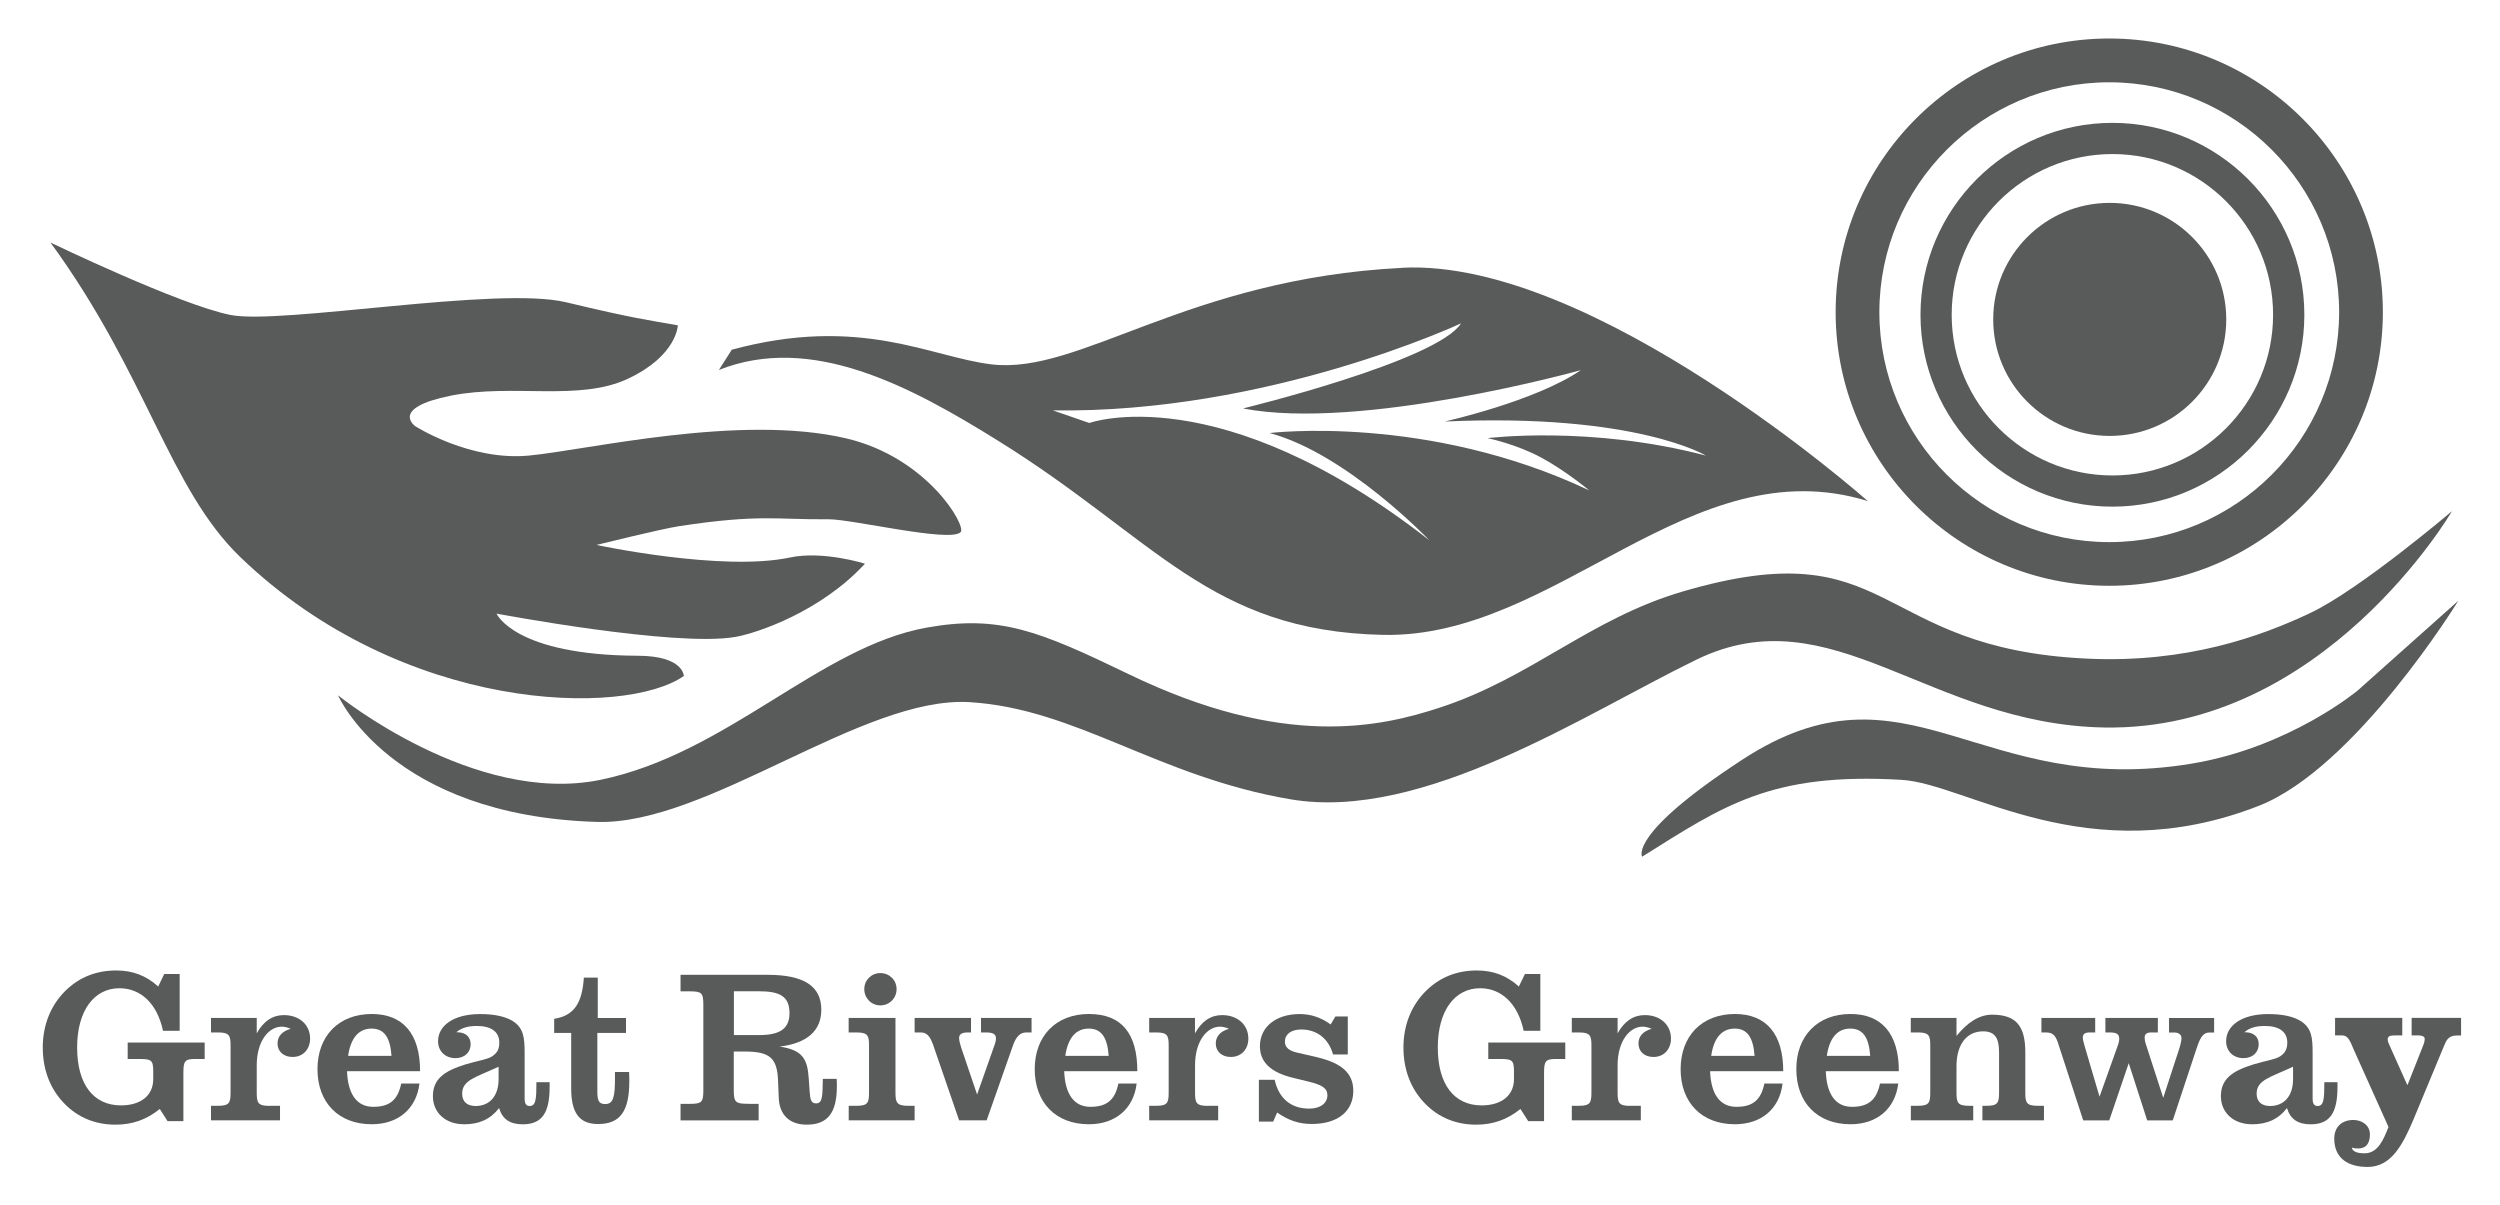 <?xml version="1.0" encoding="UTF-8"?> <svg xmlns="http://www.w3.org/2000/svg" id="Layer_1" version="1.1" viewBox="0 0 363.02 174.99"><defs><style> .st0 { fill: #595a5a; } </style></defs><path class="st0" d="M223.8,66.44c3.64,1.98,6.97,4.77,6.97,4.77-23.54-11.14-46.41-8.33-46.41-8.33,11.21,3.01,23.2,15.58,23.2,15.58-30.54-23.87-49.38-17.04-49.38-17.04l-5.31-1.83c31.27.49,59.29-12.64,59.29-12.64-3.49,5.5-31.67,12.36-31.67,12.36,17.15,3.32,49.06-5.56,49.06-5.56-6.62,4.53-19.78,7.46-19.78,7.46,27.75-1.26,37.95,4.95,37.95,4.95-16.76-4.42-31.72-2.54-31.72-2.54,0,0,4.15.85,7.79,2.82M203.64,38.89c-31.32,1.58-46.8,15.55-59.65,14.02-8.9-1.06-19.02-7.19-37.73-2.13l-1.87,2.94c13.42-5.32,27.72,2.29,40.59,10.31,22.9,14.23,30.64,27.61,55.83,28.16,25.19.54,44.68-27.4,70.41-19.43,0,0-39.81-35.28-67.59-33.88"></path><path class="st0" d="M323.27,46.38c0,9.34-7.58,16.92-16.92,16.92s-16.92-7.57-16.92-16.92,7.58-16.92,16.92-16.92,16.92,7.58,16.92,16.92"></path><path class="st0" d="M283.4,45.71c0-12.86,10.47-23.34,23.34-23.34s23.33,10.47,23.33,23.34-10.46,23.33-23.33,23.33-23.34-10.46-23.34-23.33M278.87,45.71c0,15.36,12.5,27.86,27.87,27.86s27.87-12.5,27.87-27.86-12.5-27.87-27.87-27.87-27.87,12.51-27.87,27.87"></path><path class="st0" d="M272.9,45.33c0-18.41,14.98-33.38,33.38-33.38s33.38,14.97,33.38,33.38-14.96,33.39-33.38,33.39-33.38-14.98-33.38-33.39M266.55,45.33c0,21.91,17.83,39.73,39.73,39.73s39.73-17.83,39.73-39.73-17.82-39.74-39.73-39.74-39.73,17.82-39.73,39.74"></path><path class="st0" d="M99.31,98.15c-8.55,6.01-40.8,5.45-64.38-17.22-10.37-9.97-13.55-26.47-27.6-45.71,0,0,18.86,9.09,26.17,10.52,7.32,1.43,38.7-4.23,48.65-1.86,9.94,2.38,11.95,2.59,16.28,3.36,0,0-.11,4.4-7.24,7.75-7.12,3.35-16.69.67-25.71,2.46-9,1.81-5.16,4.45-5.16,4.45,0,0,7.94,5.08,16.51,4.25,8.56-.82,30.65-6.11,46.07-2.49,11.77,2.78,17.44,12.69,16.6,13.6-1.43,1.59-15.84-1.9-19.24-1.86-7.28.09-9.9-.8-21.69,1.01-2.5.38-11.96,2.72-11.96,2.72,0,0,18.28,3.92,28.11,1.82,4.76-1.02,10.88.9,10.88.9-6.35,6.9-15.55,10.07-18.85,10.64-8.71,1.51-34.65-3.39-34.65-3.39,0,0,2.58,6.06,20.58,6.12,6.6.03,6.62,2.94,6.62,2.94"></path><g><path class="st0" d="M163.93,97.91c22.55,10.9,36.54,7.65,45.12,4.85,13.37-4.37,21.8-12.92,35.33-16.88,30.85-9.04,27.23,8.31,58.73,9.76,14.39.67,25.17-3.22,32.41-6.65,7.23-3.45,20.53-14.77,20.53-14.77,0,0-18.61,31.96-50.47,31.42-25.58-.45-39.55-19.44-59.27-9.84-16.12,7.83-39.67,23.56-58.95,20.26-19.29-3.28-31.04-13.16-46.56-14.1-15.52-.95-38.1,17.87-54.09,17.39-30.08-.88-37.62-18.38-37.62-18.38,0,0,19.75,16.03,38.09,12.27,18.35-3.77,31.87-19.33,47.4-22.11,10.53-1.88,16.26.46,29.33,6.77"></path><path class="st0" d="M253.01,110.3c24-15.63,34.24,5.78,65.34.57,14.19-2.39,24.01-10.61,24.01-10.61l14.61-13.03s-14.92,24.3-29.02,29.8c-24.85,9.7-42.35-3.24-51.83-3.79-19-1.12-25.9,3.79-37.67,11.16,0,0-2.11-3.23,14.55-14.09"></path></g><path class="st0" d="M23.19,161.04c-1.92,1.55-3.97,2.27-6.43,2.27-2.9,0-5.42-1.03-7.37-3.02-2.08-2.11-3.18-4.91-3.18-8.19s1.17-6.14,3.28-8.22c1.98-1.96,4.47-2.96,7.37-2.96,2.4,0,4.35.73,6.11,2.33l.88-1.82h2.24v8.25h-2.42c-.85-3.97-3.24-6.18-6.33-6.18-3.65,0-6.14,3.22-6.14,8.6s2.39,8.41,6.36,8.41c2.87,0,4.69-1.42,4.69-3.82v-1.19c0-1.71-.38-1.73-2.39-1.73h-1.32v-2.39h11.18v2.39h-1.36c-1.51,0-1.73.31-1.73,1.98v7.05h-2.3l-1.13-1.77h-.01Z"></path><path class="st0" d="M39.09,160.57h1.57v2.11h-10.02v-2.11h1.04c1.61,0,1.8-.44,1.8-1.9v-6.86c0-1.44-.19-1.89-1.8-1.89h-1.04v-2.11h6.64v2.24c.98-1.77,2.3-2.65,3.94-2.65,2.27,0,3.81,1.42,3.81,3.41,0,1.54-1.01,2.67-2.55,2.67-1.32,0-2.18-.82-2.18-1.95,0-1.04.66-1.79,1.92-2.14-.5-.21-.94-.31-1.29-.31-1.95,0-3.65,2.14-3.65,5.61v3.99c0,1.46.19,1.9,1.8,1.9"></path><path class="st0" d="M53.95,149.36c-1.83,0-3.02,1.32-3.4,3.96h6.3c-.19-2.7-1.07-3.96-2.9-3.96M60.91,157.35c-.45,3.66-3.09,5.9-6.93,5.9-4.85,0-7.88-3.18-7.88-8s3.09-8.01,7.88-8.01c4.54,0,7.02,2.87,7.02,8.31h-10.61c.13,3.41,1.48,5.17,3.81,5.17s3.56-.95,4.06-3.38h2.65,0Z"></path><path class="st0" d="M67.11,158.81c0,1.13.69,1.79,1.95,1.79,1.99,0,3.34-1.38,3.34-3.91v-1.79c-3.31,1.54-5.29,1.92-5.29,3.91M67.36,163.25c-2.71,0-4.5-1.73-4.5-4.07,0-2.46,1.58-3.65,4.76-4.63,1.76-.54,3.12-.69,3.84-1.16.76-.51,1.04-1.07,1.04-2.01,0-1.55-1.17-2.4-3.25-2.4-1.29,0-2.23.26-2.99.91h.09c1.26,0,1.99.66,1.99,1.74,0,1.19-.89,2.02-2.21,2.02-1.48,0-2.52-1.01-2.52-2.46,0-2.27,2.27-3.94,6.11-3.94,2.14,0,3.78.38,4.82,1.07,1.51,1.01,1.64,2.43,1.64,4.6v6.61c0,.76.25,1.07.73,1.07.91,0,.98-1.01.98-3.46h1.92v.67c0,3.75-1.07,5.45-3.91,5.45-1.86,0-2.96-.76-3.43-2.36-1.26,1.63-2.9,2.36-5.1,2.36"></path><path class="st0" d="M82.92,149.99h-2.45v-2.05c2.93-.47,4.06-2.3,4.31-5.98h2.02v5.86h4.1v2.17h-4.16v8.47c0,1.32.19,1.86,1.14,1.86,1.23,0,1.42-1.16,1.42-3.84v-.82h2.05c.03.47.03.94.03,1.35,0,4.29-1.29,6.21-4.53,6.21-2.77,0-3.91-1.67-3.91-5.2v-8.03h-.02Z"></path><path class="st0" d="M110.29,150.3c2.96,0,4.35-.94,4.35-3.18,0-2.46-1.42-3.18-4.44-3.18h-3.63v6.36h3.72ZM108.68,160.29h1.48v2.4h-11.34v-2.4h1.23c1.83,0,2.08-.18,2.08-1.95v-12.44c0-1.77-.25-1.95-2.08-1.95h-1.23v-2.4h12.63c5.23,0,7.81,1.61,7.81,5.07,0,3.03-2.05,4.88-6.05,5.35,3.25.5,4.03,1.7,4.22,4.57l.13,1.89c.09,1.26.22,1.79.94,1.79.94,0,.94-1.04.98-3.56h2.01c.03.38.03.73.03,1.07,0,3.85-1.33,5.58-4.38,5.58-2.52,0-3.97-1.45-4.06-3.9l-.1-2.46c-.12-3.4-1.26-4.26-4.91-4.26h-1.52v5.64c0,1.76.28,1.95,2.11,1.95"></path><path class="st0" d="M127.83,141.3c1.32,0,2.36,1.01,2.36,2.33s-1.04,2.36-2.36,2.36-2.33-1.07-2.33-2.36,1.01-2.33,2.33-2.33M123.23,160.57h1.17c1.6,0,1.79-.44,1.79-1.9v-6.86c0-1.44-.19-1.89-1.79-1.89h-1.17v-2.11h6.8v10.86c0,1.46.22,1.9,1.83,1.9h.95v2.11h-9.57v-2.11h0Z"></path><path class="st0" d="M135.42,151.53c-.38-1.04-.85-1.61-1.7-1.61h-.91v-2.11h8.19v2.11h-.5c-.82,0-1.23.26-1.23.79,0,.32.09.75.28,1.35l2.33,6.87,2.52-7.15c.16-.41.22-.76.22-1.01,0-.6-.44-.85-1.42-.85h-.75v-2.11h7.34v2.11h-.79c-.88,0-1.48.64-1.92,1.92l-3.81,10.84h-4l-3.84-11.15h-.01Z"></path><path class="st0" d="M158.09,149.36c-1.83,0-3.02,1.32-3.4,3.96h6.3c-.19-2.7-1.07-3.96-2.9-3.96M165.05,157.35c-.44,3.66-3.09,5.9-6.93,5.9-4.85,0-7.87-3.18-7.87-8s3.09-8.01,7.87-8.01,7.03,2.87,7.03,8.31h-10.62c.13,3.41,1.48,5.17,3.81,5.17s3.56-.95,4.06-3.38h2.65Z"></path><path class="st0" d="M175.32,160.57h1.57v2.11h-10.02v-2.11h1.04c1.61,0,1.79-.44,1.79-1.9v-6.86c0-1.44-.19-1.89-1.79-1.89h-1.04v-2.11h6.65v2.24c.98-1.77,2.3-2.65,3.93-2.65,2.27,0,3.82,1.42,3.82,3.41,0,1.54-1.01,2.67-2.55,2.67-1.33,0-2.18-.82-2.18-1.95,0-1.04.67-1.79,1.93-2.14-.51-.21-.95-.31-1.29-.31-1.95,0-3.65,2.14-3.65,5.61v3.99c0,1.46.19,1.9,1.8,1.9"></path><path class="st0" d="M182.79,156.8h2.3c.6,2.71,2.39,4.18,5.01,4.18,1.67,0,2.65-.82,2.65-1.95,0-1.03-.85-1.51-2.65-1.95l-2.33-.57c-3.24-.78-4.82-2.26-4.82-4.6,0-2.74,2.27-4.66,5.76-4.66,1.67,0,3.12.5,4.51,1.51l.69-1.16h1.8v5.52h-2.14c-.63-2.3-2.36-3.63-4.6-3.63-1.51,0-2.39.7-2.39,1.76,0,.82.57,1.32,1.77,1.6l2.87.66c3.59.86,5.29,2.3,5.29,4.89,0,2.92-2.2,4.81-6.02,4.81-1.89,0-3.37-.51-5.04-1.66l-.57,1.32h-2.08v-6.07h0Z"></path><path class="st0" d="M220.77,161.04c-1.93,1.55-3.97,2.27-6.43,2.27-2.9,0-5.41-1.03-7.37-3.02-2.08-2.11-3.18-4.91-3.18-8.19s1.17-6.14,3.28-8.22c1.98-1.96,4.47-2.96,7.36-2.96,2.4,0,4.35.73,6.12,2.33l.88-1.82h2.24v8.25h-2.42c-.85-3.97-3.25-6.18-6.33-6.18-3.65,0-6.14,3.22-6.14,8.6s2.39,8.41,6.36,8.41c2.86,0,4.7-1.42,4.7-3.82v-1.19c0-1.71-.38-1.73-2.4-1.73h-1.33v-2.39h11.18v2.39h-1.35c-1.51,0-1.73.31-1.73,1.98v7.05h-2.3l-1.13-1.77h-.01Z"></path><path class="st0" d="M236.67,160.57h1.59v2.11h-10.02v-2.11h1.05c1.6,0,1.8-.44,1.8-1.9v-6.86c0-1.44-.2-1.89-1.8-1.89h-1.05v-2.11h6.65v2.24c.98-1.77,2.3-2.65,3.95-2.65,2.26,0,3.8,1.42,3.8,3.41,0,1.54-1.01,2.67-2.55,2.67-1.33,0-2.17-.82-2.17-1.95,0-1.04.65-1.79,1.92-2.14-.51-.21-.95-.31-1.3-.31-1.95,0-3.65,2.14-3.65,5.61v3.99c0,1.46.19,1.9,1.79,1.9"></path><path class="st0" d="M251.89,149.36c-1.84,0-3.03,1.32-3.41,3.96h6.3c-.2-2.7-1.07-3.96-2.89-3.96M258.84,157.35c-.43,3.66-3.08,5.9-6.92,5.9-4.85,0-7.88-3.18-7.88-8s3.09-8.01,7.88-8.01c4.53,0,7.02,2.87,7.02,8.31h-10.62c.13,3.41,1.48,5.17,3.82,5.17s3.56-.95,4.06-3.38h2.64,0Z"></path><path class="st0" d="M268.67,149.36c-1.83,0-3.02,1.32-3.4,3.96h6.3c-.19-2.7-1.07-3.96-2.9-3.96M275.64,157.35c-.45,3.66-3.09,5.9-6.93,5.9-4.85,0-7.87-3.18-7.87-8s3.08-8.01,7.87-8.01c4.53,0,7.02,2.87,7.02,8.31h-10.61c.12,3.41,1.47,5.17,3.8,5.17s3.56-.95,4.07-3.38h2.65Z"></path><path class="st0" d="M277.46,160.57h1.04c1.6,0,1.79-.44,1.79-1.9v-6.86c0-1.44-.19-1.89-1.79-1.89h-1.04v-2.11h6.64v2.62c1.64-2.05,3.37-3.09,5.16-3.09,3.57,0,4.83,1.71,4.83,5.48v5.85c0,1.46.18,1.9,1.79,1.9h.92v2.11h-8.94v-2.11h.63c1.59,0,1.79-.44,1.79-1.9v-5.85c0-2.04-.56-3.06-2.33-3.06-2.24,0-3.85,1.73-3.85,5.07v3.84c0,1.46.19,1.9,1.8,1.9h.63v2.11h-9.06v-2.11h-.01Z"></path><path class="st0" d="M298.95,151.76c-.41-1.27-.73-1.84-1.85-1.84h-.67v-2.11h7.81v2.11h-.76c-.69,0-1.04.19-1.04.76,0,.22.09.63.28,1.27l2.15,7.3,2.64-7.4c.16-.41.22-.75.22-1.01,0-.72-.44-.92-1.41-.92h-.6v-2.11h7.62v2.11h-.95c-.65,0-.97.23-.97.73,0,.18.03.54.18.98l2.52,7.78,2.33-7.15c.25-.76.32-1.29.32-1.54,0-.44-.38-.79-1.01-.79h-.8v-2.11h6.55v2.11h-.69c-.85,0-1.29.64-1.77,2.05l-3.55,10.71h-3.71l-2.68-8.31-2.83,8.31h-3.78l-3.56-10.93h.01Z"></path><path class="st0" d="M327.68,158.81c0,1.13.7,1.79,1.95,1.79,1.98,0,3.34-1.38,3.34-3.91v-1.79c-3.31,1.54-5.29,1.92-5.29,3.91M326.99,163.25c-2.71,0-4.5-1.73-4.5-4.07,0-2.46,1.57-3.65,4.76-4.63,1.76-.54,3.12-.69,3.84-1.16.75-.51,1.04-1.07,1.04-2.01,0-1.55-1.17-2.4-3.24-2.4-1.29,0-2.24.26-2.99.91h.09c1.26,0,1.99.66,1.99,1.74,0,1.19-.89,2.02-2.21,2.02-1.49,0-2.52-1.01-2.52-2.46,0-2.27,2.27-3.94,6.11-3.94,2.15,0,3.77.38,4.81,1.07,1.52,1.01,1.64,2.43,1.64,4.6v6.61c0,.76.25,1.07.72,1.07.91,0,.98-1.01.98-3.46h1.91v.67c0,3.75-1.06,5.45-3.9,5.45-1.85,0-2.96-.76-3.43-2.36-1.26,1.63-2.9,2.36-5.11,2.36"></path><path class="st0" d="M357.37,147.81v2.55h-.61c-1.26,0-1.55.73-1.9,1.59l-4.28,10.31c-1.67,4.01-3.35,7.19-6.8,7.19-2.71,0-4.83-1.18-4.83-4.11,0-1.69,1.1-2.71,2.77-2.71,1.26,0,2.41.76,2.41,2.1s-.58,2.04-1.71,2.04c-.29,0-.64-.03-.9-.13.1.76,1.22.83,1.83.83,1.97,0,2.77-2.04,3.48-3.82l-5.09-11.33c-.48-1.18-.8-1.97-1.64-1.97h-1.03v-2.55h9.76v2.55h-1.06c-.71,0-1.06.1-1.06.6,0,.19.06.38.19.67l2.64,5.89h.07l2.29-5.79c.13-.32.19-.64.19-.86,0-.29-.26-.51-.97-.51h-.93v-2.55h7.18,0Z"></path></svg> 